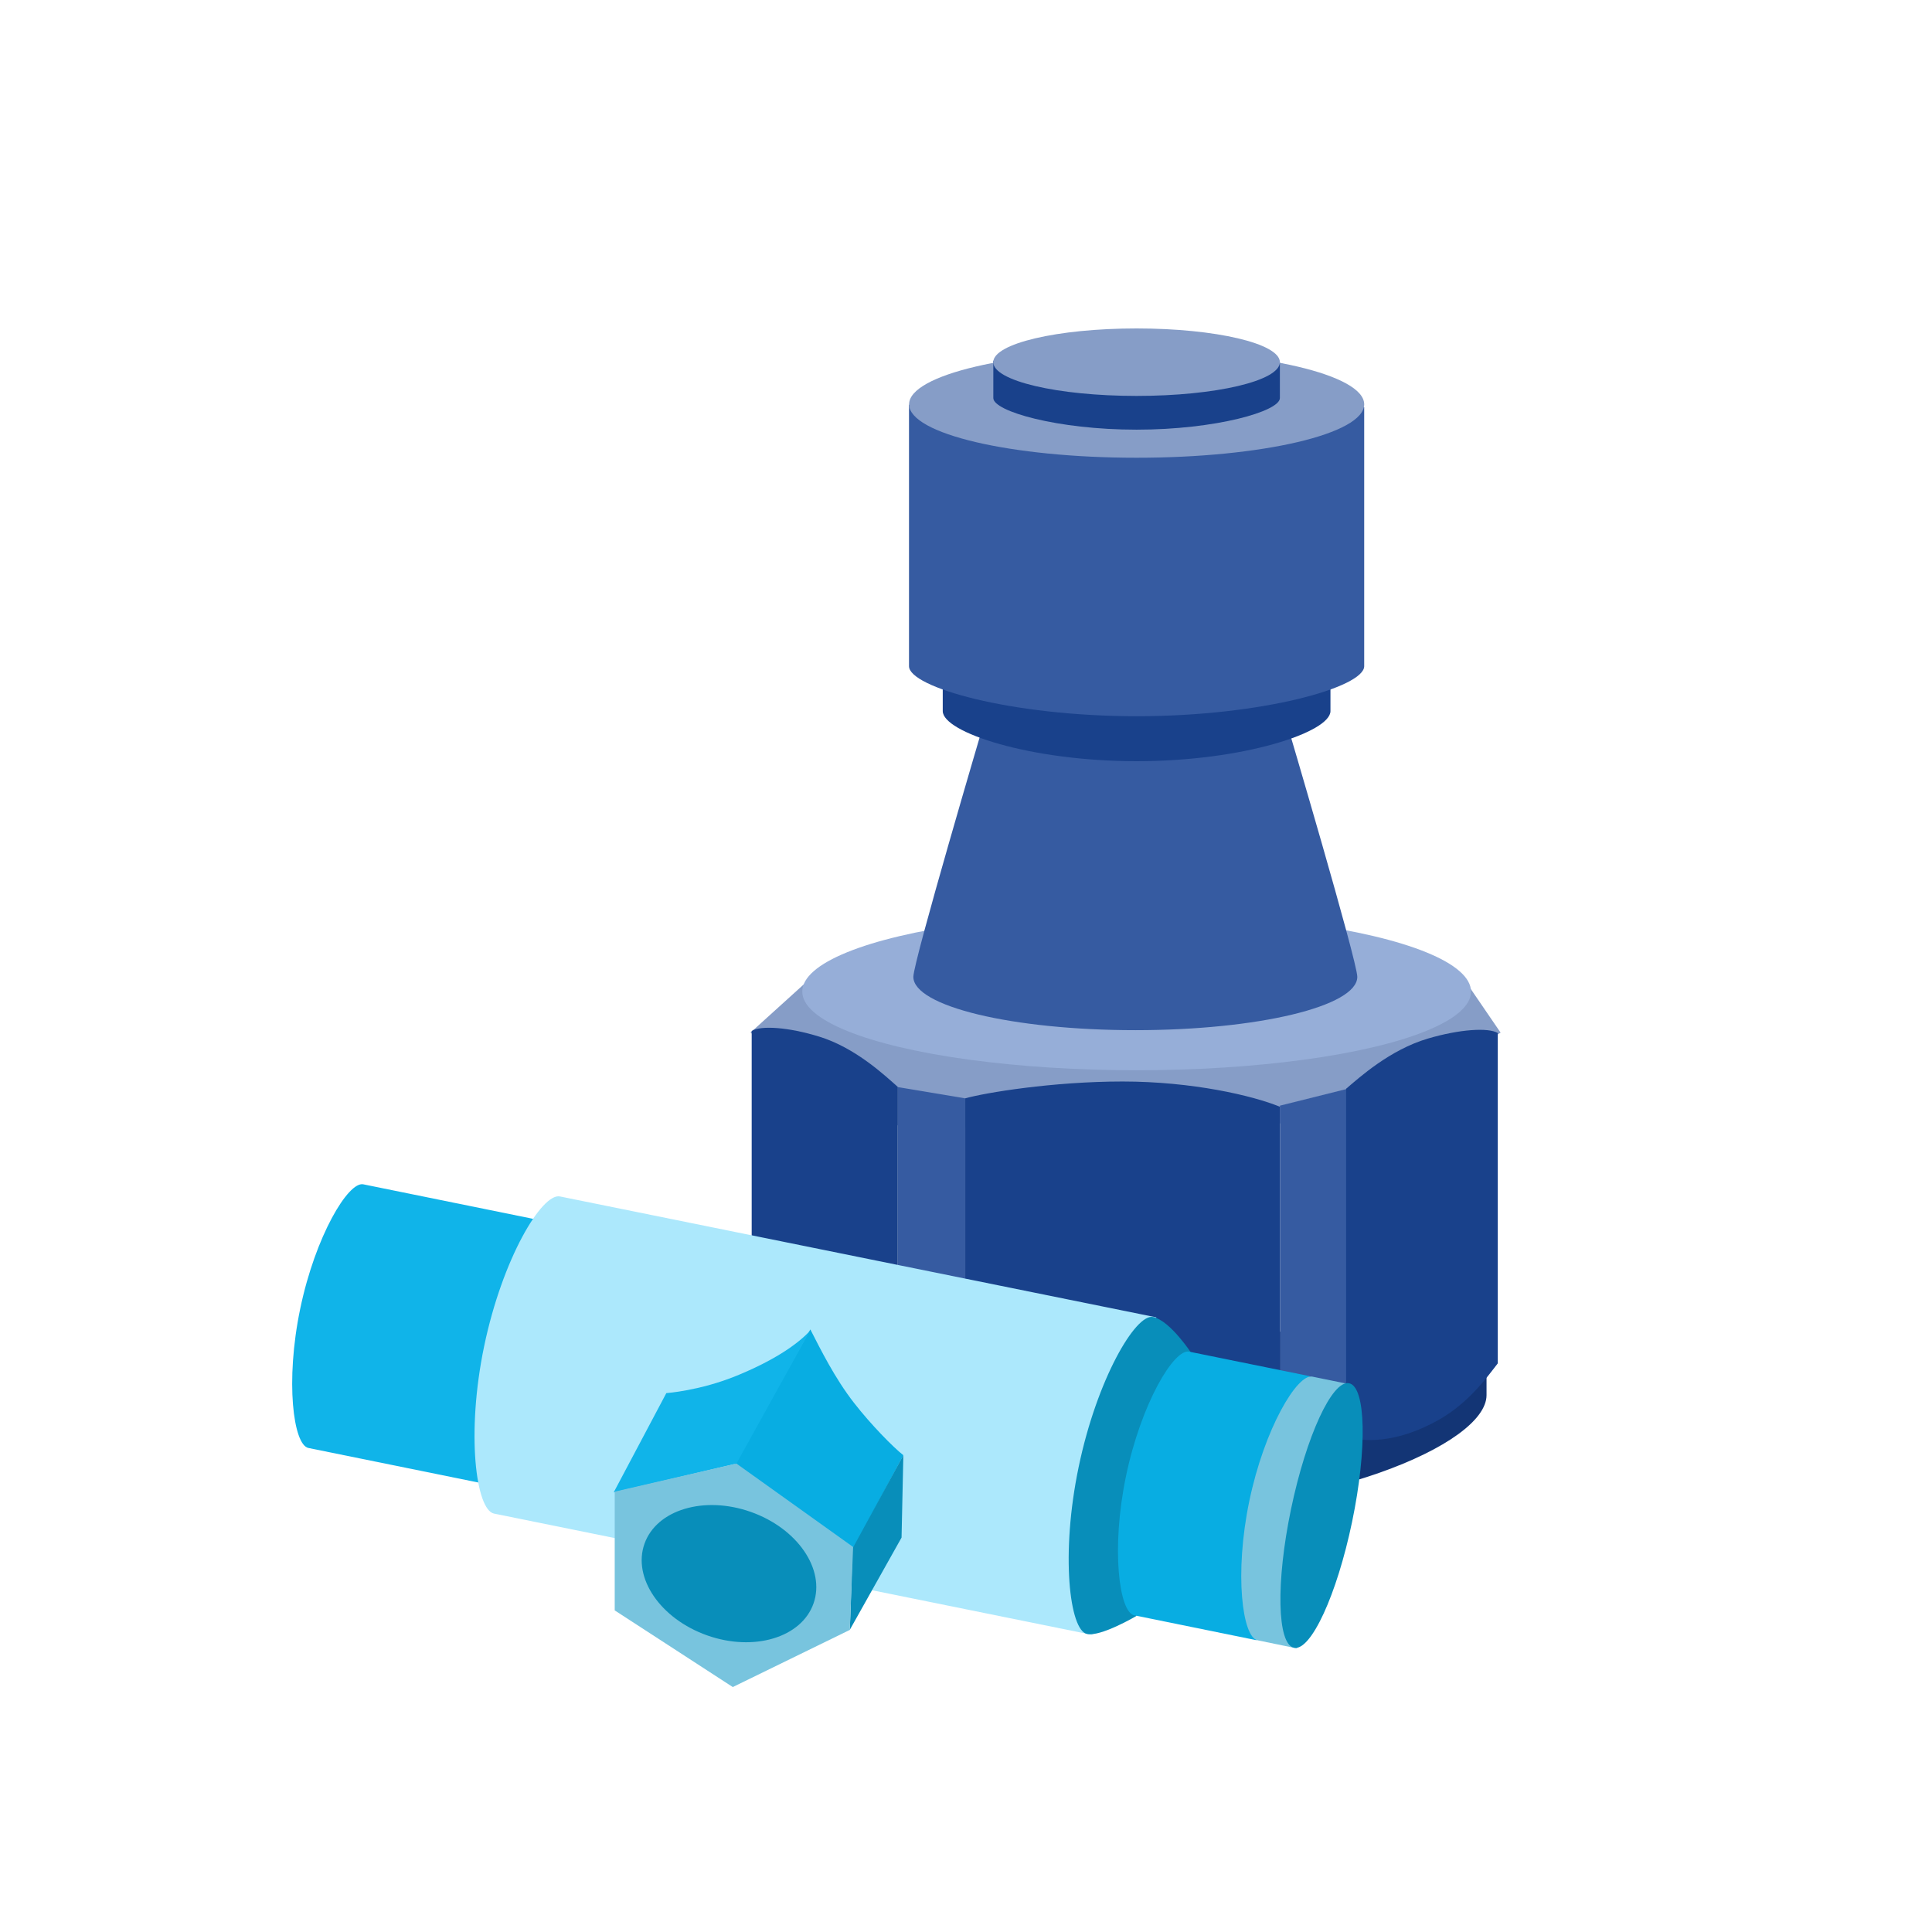 <svg width="28" height="28" viewBox="0 0 28 28" fill="none" xmlns="http://www.w3.org/2000/svg">
<path d="M11.731 14.192L10.876 14.966L13.074 16.35L19.468 16.269L21.748 14.966L21.219 14.192H11.731Z" fill="#869DC7"/>
<ellipse cx="16.473" cy="14.371" rx="4.846" ry="1.14" fill="#96AED8"/>
<path d="M21.544 20.219C21.544 20.938 19.174 21.929 16.251 21.929C13.327 21.929 10.957 20.938 10.957 20.219C10.957 19.645 10.957 19.241 10.957 19.241L21.544 19.323C21.544 19.323 21.544 19.499 21.544 20.219Z" fill="#133575"/>
<path d="M13.989 15.918L13.011 15.755V20.789L13.989 21.09V15.918Z" fill="#365BA1"/>
<path d="M18.55 16.024L19.527 15.78V20.829L18.55 21.212V16.024Z" fill="#365BA1"/>
<path d="M16.269 15.674C15.259 15.674 14.274 15.837 13.989 15.918V21.131C14.315 21.334 15.227 21.701 16.269 21.701C17.312 21.701 18.224 21.416 18.549 21.253V16.04C18.156 15.878 17.279 15.674 16.269 15.674Z" fill="#19418B"/>
<path d="M11.871 15.023C11.423 14.885 11.026 14.86 10.894 14.941V19.746C11.045 19.948 11.351 20.355 11.789 20.561C12.319 20.808 12.807 20.886 13.011 20.808V15.752C12.828 15.59 12.4 15.185 11.871 15.023Z" fill="#19418B"/>
<path d="M20.693 15.052C21.158 14.915 21.57 14.89 21.707 14.971V19.759C21.55 19.961 21.293 20.323 20.862 20.571C20.227 20.936 19.72 20.896 19.509 20.818V15.779C19.698 15.618 20.143 15.214 20.693 15.052Z" fill="#19418B"/>
<path d="M19.671 14.157C19.671 14.584 18.231 14.93 16.454 14.93C14.678 14.93 13.237 14.584 13.237 14.157C13.237 13.934 14.255 10.492 14.255 10.492C14.255 10.492 15.604 10.283 16.454 10.283C17.305 10.283 18.653 10.492 18.653 10.492C18.653 10.492 19.671 13.934 19.671 14.157Z" fill="#365BA1"/>
<path d="M19.282 10.306C19.282 10.611 18.024 11.032 16.472 11.032C14.921 11.032 13.663 10.611 13.663 10.306C13.663 10.063 13.663 9.892 13.663 9.892L19.282 9.926C19.282 9.926 19.282 10.001 19.282 10.306Z" fill="#19418B"/>
<path d="M19.771 9.655C19.771 9.96 18.294 10.38 16.473 10.38C14.651 10.38 13.174 9.96 13.174 9.655C13.174 6.037 13.174 5.866 13.174 5.866L19.771 5.901C19.771 5.901 19.771 5.976 19.771 9.655Z" fill="#365BA1"/>
<ellipse cx="16.473" cy="5.86" rx="3.298" ry="0.774" fill="#869DC7"/>
<path d="M18.549 5.769C18.549 5.961 17.619 6.227 16.472 6.227C15.325 6.227 14.396 5.961 14.396 5.769C14.396 3.484 14.396 5.228 14.396 5.228L18.549 5.249C18.549 5.249 18.549 3.445 18.549 5.769Z" fill="#19418B"/>
<ellipse cx="16.472" cy="5.249" rx="2.077" ry="0.489" fill="#869DC7"/>
<path d="M5.265 17.164C5.048 17.119 4.571 17.912 4.351 18.967C4.131 20.023 4.252 20.94 4.469 20.985C4.642 21.021 7.391 21.579 7.391 21.579L8.162 17.753C8.162 17.753 5.482 17.209 5.265 17.164Z" fill="#10B4E9"/>
<path d="M8.116 17.34C7.855 17.285 7.282 18.239 7.017 19.508C6.753 20.777 6.898 21.881 7.159 21.936C7.368 21.979 15.83 23.694 15.83 23.694L16.758 19.092C16.758 19.092 8.378 17.394 8.116 17.34Z" fill="#ACE8FC"/>
<path d="M10.645 21.222L12.354 22.469L13.092 21.09C12.945 20.975 12.622 20.646 12.379 20.334C12.096 19.971 11.89 19.551 11.744 19.267L10.645 21.222Z" fill="#08ADE2"/>
<path d="M10.673 21.211L8.894 21.629L9.657 20.19C9.657 20.19 10.143 20.156 10.676 19.938C11.182 19.731 11.54 19.502 11.739 19.287L10.673 21.211Z" fill="#10B4E9"/>
<path d="M12.355 22.443C12.355 22.443 12.322 23.585 12.314 23.624L13.066 22.284L13.092 21.09L12.355 22.443Z" fill="#088EBA"/>
<path d="M12.316 23.622L12.364 22.42L10.673 21.211L8.909 21.618L8.909 23.339L10.62 24.45L12.316 23.622Z" fill="#78C4DE"/>
<ellipse cx="0.949" cy="1.299" rx="0.949" ry="1.299" transform="matrix(0.333 -0.943 -0.943 -0.333 11.474 24.134)" fill="#088EBA"/>
<path d="M16.711 19.087C16.458 19.034 15.897 19.991 15.633 21.259C15.368 22.528 15.501 23.629 15.754 23.681C15.955 23.723 16.468 23.421 16.468 23.421L17.282 19.634C17.282 19.634 16.963 19.139 16.711 19.087Z" fill="#088EBA"/>
<path d="M17.233 19.589C17.016 19.544 16.539 20.337 16.319 21.392C16.099 22.447 16.22 23.365 16.437 23.41C16.61 23.446 18.209 23.771 18.209 23.771L18.98 19.944C18.98 19.944 17.45 19.634 17.233 19.589Z" fill="#08ADE2"/>
<path d="M19.019 19.951C18.802 19.906 18.326 20.699 18.106 21.754C17.886 22.809 18.006 23.727 18.224 23.772C18.397 23.808 18.796 23.89 18.796 23.89L19.567 20.063C19.567 20.063 19.236 19.996 19.019 19.951Z" fill="#78C4DE"/>
<ellipse cx="1.958" cy="0.452" rx="1.958" ry="0.452" transform="matrix(0.204 -0.979 -0.979 -0.204 19.196 23.973)" fill="#088EBA"/>
</svg>
